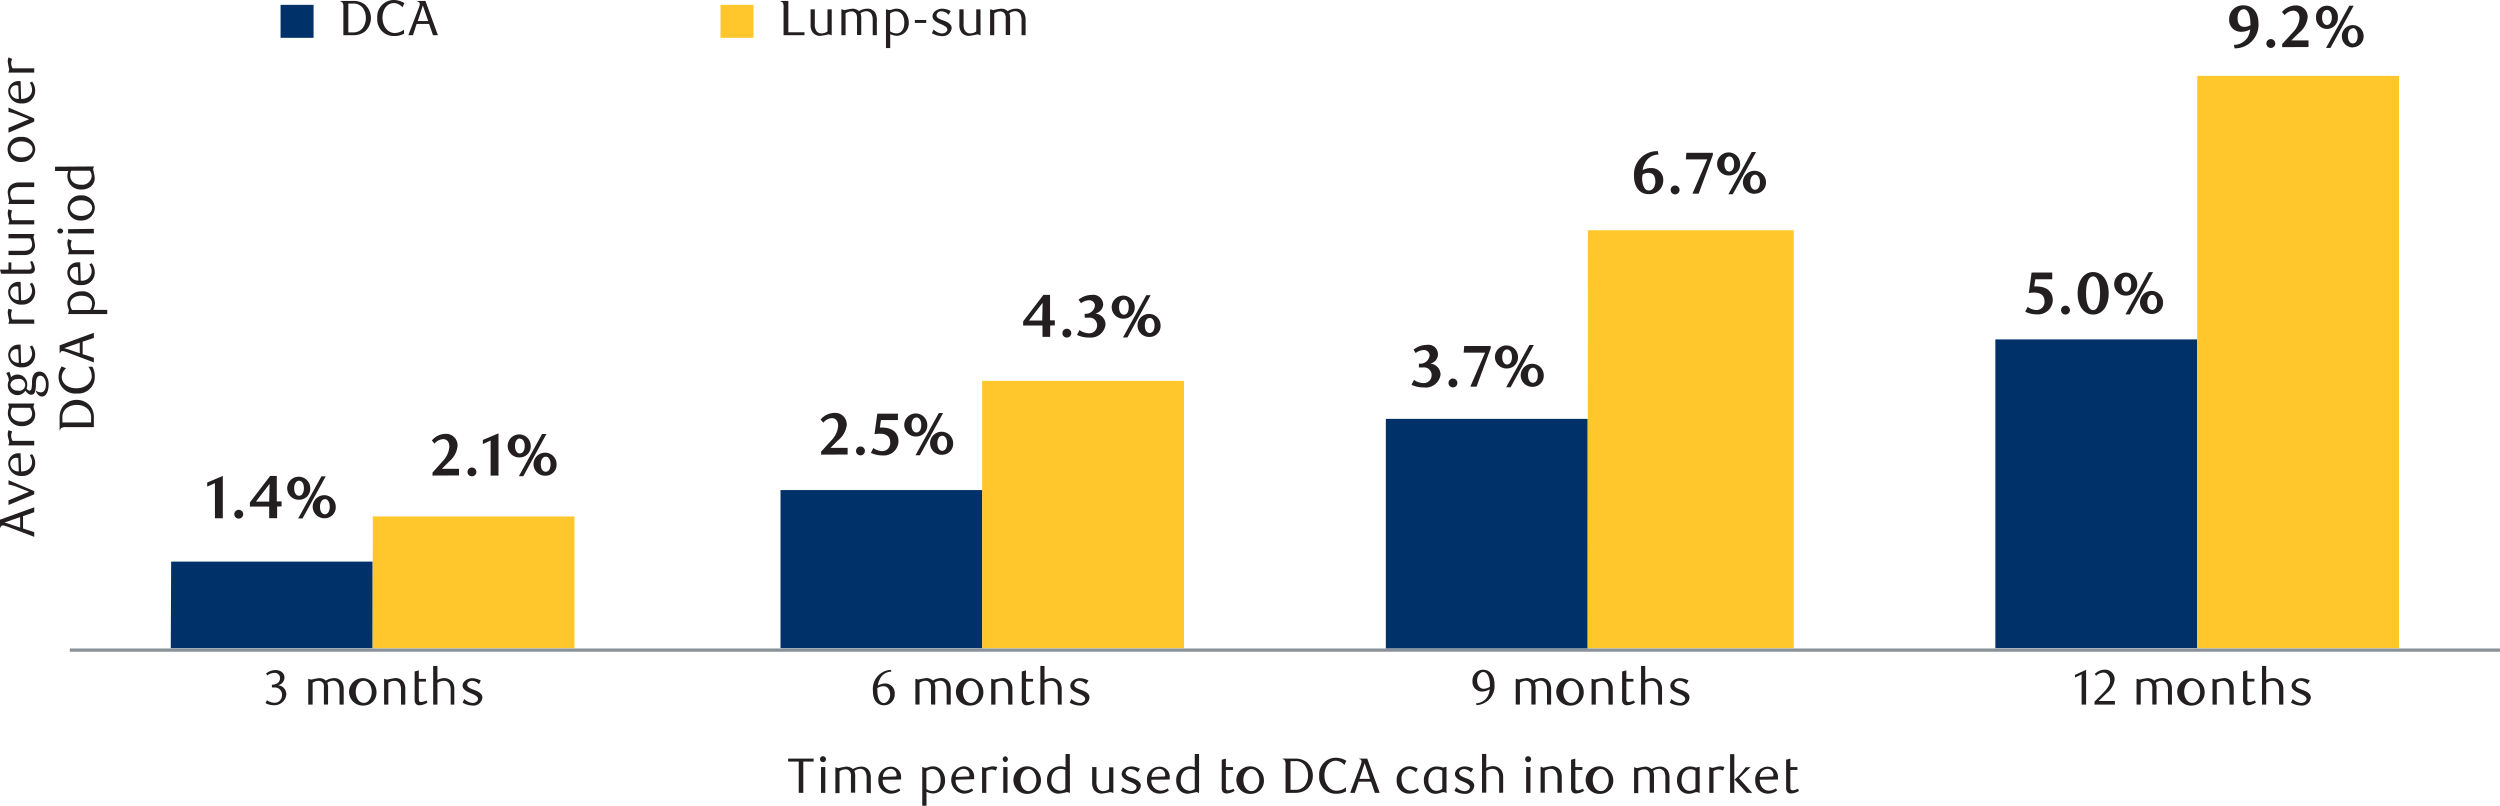 <svg id="Layer_1" data-name="Layer 1" xmlns="http://www.w3.org/2000/svg" viewBox="0 0 377.44 121.7"><path d="M33.61,83l0-5.3-1.17.53v-.62l2.36-1,0,6.4Z" transform="translate(-1.16 -4.76)" style="fill:#231f20"/><path d="M37.2,83.06a.65.65,0,0,1-.66-.66.66.66,0,0,1,.66-.67.68.68,0,0,1,.68.67A.67.67,0,0,1,37.2,83.06Z" transform="translate(-1.16 -4.76)" style="fill:#231f20"/><path d="M43,81.24V83H41.8V81.24H38.89v-.63l3.06-4h1l0,3.85h.72v.75Zm-1.14-3.43-2.06,2.68h2Z" transform="translate(-1.16 -4.76)" style="fill:#231f20"/><path d="M46.31,80.21A1.74,1.74,0,1,1,48,78.47,1.66,1.66,0,0,1,46.31,80.21Zm0-2.87c-.42,0-.74.44-.74,1.13s.31,1.14.74,1.14.73-.44.73-1.14S46.73,77.34,46.31,77.34Zm.52,5.7h-.66l3.52-6.37h.65ZM50.21,83a1.74,1.74,0,1,1,1.64-1.73A1.65,1.65,0,0,1,50.21,83Zm0-2.87c-.42,0-.74.44-.74,1.14s.31,1.13.74,1.13.73-.44.73-1.13S50.63,80.1,50.21,80.1Z" transform="translate(-1.16 -4.76)" style="fill:#231f20"/><path d="M66.46,76.56V76.1L68,74.38a3.49,3.49,0,0,0,1-2.16c0-.79-.4-1.16-.93-1.16a1.82,1.82,0,0,0-1.31.68l-.4-.48a2.75,2.75,0,0,1,2.06-1,1.74,1.74,0,0,1,1.82,1.83A3.47,3.47,0,0,1,69,74.41l-1.13,1.13h2.59v1Z" transform="translate(-1.16 -4.76)" style="fill:#231f20"/><path d="M72.4,76.67a.66.66,0,0,1-.66-.66.67.67,0,0,1,.66-.67.68.68,0,0,1,.68.67A.67.67,0,0,1,72.4,76.67Z" transform="translate(-1.16 -4.76)" style="fill:#231f20"/><path d="M75.23,76.56l0-5.29-1.17.53v-.62l2.36-1,0,6.39Z" transform="translate(-1.16 -4.76)" style="fill:#231f20"/><path d="M79.65,73.82a1.74,1.74,0,1,1,1.64-1.74A1.66,1.66,0,0,1,79.65,73.82Zm0-2.87c-.42,0-.74.44-.74,1.13s.31,1.14.74,1.14.73-.45.73-1.14S80.07,71,79.65,71Zm.52,5.7H79.5L83,70.28h.66Zm3.38-.07a1.74,1.74,0,1,1,1.64-1.73A1.65,1.65,0,0,1,83.55,76.58Zm0-2.87c-.43,0-.74.44-.74,1.14s.3,1.13.74,1.13.73-.44.73-1.13S84,73.71,83.55,73.71Z" transform="translate(-1.16 -4.76)" style="fill:#231f20"/><path d="M125.13,73.4v-.46l1.57-1.72a3.51,3.51,0,0,0,1-2.16c0-.79-.41-1.17-.94-1.17a1.82,1.82,0,0,0-1.3.69l-.41-.48a2.78,2.78,0,0,1,2.06-1A1.74,1.74,0,0,1,129,68.92a3.47,3.47,0,0,1-1.33,2.33l-1.13,1.13h2.59v1Z" transform="translate(-1.16 -4.76)" style="fill:#231f20"/><path d="M131.07,73.51a.67.67,0,1,1,.67-.66A.67.67,0,0,1,131.07,73.51Z" transform="translate(-1.16 -4.76)" style="fill:#231f20"/><path d="M136.72,68.18h-2.56L134,69.31h.27c1.81,0,2.54.93,2.54,2.1a2.2,2.2,0,0,1-2.38,2.11,4,4,0,0,1-1.79-.39l.37-.73a2.53,2.53,0,0,0,1.35.47,1.21,1.21,0,0,0,1.2-1.32c0-.93-.64-1.31-1.57-1.31a3.74,3.74,0,0,0-.8.08l.42-3.11h3.12Z" transform="translate(-1.16 -4.76)" style="fill:#231f20"/><path d="M139.52,70.66a1.74,1.74,0,1,1,1.64-1.74A1.66,1.66,0,0,1,139.52,70.66Zm0-2.87c-.42,0-.74.44-.74,1.13s.31,1.13.74,1.13.73-.44.73-1.13S139.94,67.79,139.52,67.79Zm.52,5.7h-.66l3.52-6.37h.65Zm3.38-.07a1.74,1.74,0,1,1,1.64-1.74A1.66,1.66,0,0,1,143.42,73.42Zm0-2.87c-.42,0-.74.44-.74,1.13s.31,1.14.74,1.14.73-.44.73-1.14S143.84,70.55,143.42,70.55Z" transform="translate(-1.16 -4.76)" style="fill:#231f20"/><path d="M159.71,53.91v1.71h-1.16V53.91h-2.92v-.63l3.06-4h1l0,3.84h.72v.76Zm-1.14-3.43-2.06,2.67h2Z" transform="translate(-1.16 -4.76)" style="fill:#231f20"/><path d="M162.22,55.72a.65.65,0,0,1-.66-.66.66.66,0,0,1,.66-.67.68.68,0,0,1,.68.67A.67.67,0,0,1,162.22,55.72Z" transform="translate(-1.16 -4.76)" style="fill:#231f20"/><path d="M165.62,55.72a4.1,4.1,0,0,1-1.86-.39l.38-.73a2.64,2.64,0,0,0,1.44.48,1.19,1.19,0,0,0,1.22-1.18,1.14,1.14,0,0,0-1.26-1.18h-.62v-.59a1.4,1.4,0,0,0,1.55-1.27.84.84,0,0,0-.87-.77,2.18,2.18,0,0,0-1.24.45L164,50a3.24,3.24,0,0,1,2-.72,1.51,1.51,0,0,1,1.72,1.44,1.52,1.52,0,0,1-1.21,1.38,1.68,1.68,0,0,1,1.56,1.64A2.23,2.23,0,0,1,165.62,55.72Z" transform="translate(-1.16 -4.76)" style="fill:#231f20"/><path d="M170.85,52.87a1.74,1.74,0,1,1,1.63-1.74A1.66,1.66,0,0,1,170.85,52.87Zm0-2.87c-.43,0-.74.44-.74,1.13s.3,1.14.74,1.14.72-.44.72-1.14S171.27,50,170.85,50Zm.52,5.71h-.67l3.52-6.38h.66Zm3.37-.08a1.74,1.74,0,1,1,1.64-1.73A1.65,1.65,0,0,1,174.74,55.63Zm0-2.87c-.42,0-.74.44-.74,1.14s.31,1.13.74,1.13.73-.44.73-1.13S175.17,52.76,174.74,52.76Z" transform="translate(-1.16 -4.76)" style="fill:#231f20"/><path d="M216.12,63.25a4.08,4.08,0,0,1-1.86-.4l.38-.73a2.64,2.64,0,0,0,1.44.48,1.19,1.19,0,0,0,1.22-1.18A1.14,1.14,0,0,0,216,60.24h-.62v-.59A1.4,1.4,0,0,0,217,58.38a.85.85,0,0,0-.87-.77,2.18,2.18,0,0,0-1.24.45l-.32-.5a3.18,3.18,0,0,1,2-.73,1.43,1.43,0,1,1,.51,2.82,1.69,1.69,0,0,1,1.57,1.64A2.25,2.25,0,0,1,216.12,63.25Z" transform="translate(-1.16 -4.76)" style="fill:#231f20"/><path d="M220.52,63.25a.67.67,0,1,1,.67-.67A.67.67,0,0,1,220.52,63.25Z" transform="translate(-1.16 -4.76)" style="fill:#231f20"/><path d="M224.08,63.14h-.94L225.37,58h-3.23l.08-1h4v.34Z" transform="translate(-1.16 -4.76)" style="fill:#231f20"/><path d="M228.7,60.39a1.74,1.74,0,1,1,1.64-1.74A1.66,1.66,0,0,1,228.7,60.39Zm0-2.87c-.43,0-.74.44-.74,1.13s.31,1.14.74,1.14.73-.44.73-1.14S229.12,57.52,228.7,57.52Zm.52,5.71h-.67l3.52-6.38h.66Zm3.38-.07a1.74,1.74,0,1,1,1.63-1.74A1.66,1.66,0,0,1,232.6,63.16Zm0-2.88c-.43,0-.74.44-.74,1.14s.3,1.13.74,1.13.73-.44.73-1.13S233,60.28,232.6,60.28Z" transform="translate(-1.16 -4.76)" style="fill:#231f20"/><path d="M249.55,29.29a3.41,3.41,0,0,0-.39,1.15,2.74,2.74,0,0,1,1.28-.31A1.77,1.77,0,0,1,252.27,32a2.06,2.06,0,0,1-2.2,2.07c-1.3,0-2.21-1-2.21-2.71a3.5,3.5,0,0,1,3.59-3.78l.11.52A2.26,2.26,0,0,0,249.55,29.29Zm-.47,2.33c0,1,.33,1.9,1,1.9s1-.67,1-1.34c0-.95-.43-1.32-1.05-1.32a1.73,1.73,0,0,0-.86.24A4.53,4.53,0,0,0,249.08,31.62Z" transform="translate(-1.16 -4.76)" style="fill:#231f20"/><path d="M254.06,34.11a.67.67,0,0,1,0-1.34.67.67,0,1,1,0,1.34Z" transform="translate(-1.16 -4.76)" style="fill:#231f20"/><path d="M257.62,34h-.94l2.23-5.17h-3.23l.08-1h4v.33Z" transform="translate(-1.16 -4.76)" style="fill:#231f20"/><path d="M262.24,31.25a1.74,1.74,0,1,1,1.64-1.73A1.65,1.65,0,0,1,262.24,31.25Zm0-2.87c-.42,0-.74.44-.74,1.14s.31,1.13.74,1.13.73-.44.73-1.13S262.67,28.38,262.24,28.38Zm.52,5.71h-.66l3.52-6.38h.66Zm3.38-.07a1.74,1.74,0,1,1,1.64-1.74A1.66,1.66,0,0,1,266.14,34Zm0-2.88c-.42,0-.74.45-.74,1.14s.31,1.13.74,1.13.73-.44.73-1.13S266.56,31.14,266.14,31.14Z" transform="translate(-1.16 -4.76)" style="fill:#231f20"/><path d="M311,46.92h-2.56L308.28,48h.26c1.82,0,2.54.94,2.54,2.1a2.21,2.21,0,0,1-2.38,2.12,3.9,3.9,0,0,1-1.78-.4l.37-.73a2.41,2.41,0,0,0,1.34.48,1.22,1.22,0,0,0,1.2-1.33c0-.92-.64-1.31-1.57-1.31a4.61,4.61,0,0,0-.8.08l.42-3.1H311Z" transform="translate(-1.16 -4.76)" style="fill:#231f20"/><path d="M313,52.25a.67.67,0,0,1,0-1.34.67.67,0,1,1,0,1.34Z" transform="translate(-1.16 -4.76)" style="fill:#231f20"/><path d="M317.17,52.25c-1.33,0-2.34-1.22-2.34-3.19s1-3.23,2.34-3.23,2.35,1.22,2.35,3.22S318.51,52.25,317.17,52.25Zm0-5.76c-.71,0-1.07,1-1.07,2.55s.4,2.54,1.07,2.54,1.05-1,1.05-2.52S317.87,46.49,317.18,46.49Z" transform="translate(-1.16 -4.76)" style="fill:#231f20"/><path d="M322.19,49.39a1.74,1.74,0,1,1,1.64-1.74A1.66,1.66,0,0,1,322.19,49.39Zm0-2.87c-.42,0-.74.44-.74,1.13s.31,1.14.74,1.14.73-.44.73-1.14S322.61,46.52,322.19,46.52Zm.52,5.71h-.66l3.52-6.38h.65Zm3.38-.07a1.74,1.74,0,1,1,1.64-1.74A1.66,1.66,0,0,1,326.09,52.16Zm0-2.88c-.42,0-.74.45-.74,1.14s.31,1.13.74,1.13.73-.44.73-1.13S326.51,49.28,326.09,49.28Z" transform="translate(-1.16 -4.76)" style="fill:#231f20"/><path d="M338.53,12.06l-.1-.52a2.5,2.5,0,0,0,2.09-1.17,3.19,3.19,0,0,0,.36-1.17,2.67,2.67,0,0,1-1.31.36,1.77,1.77,0,0,1-1.86-1.91,2.06,2.06,0,0,1,2.19-2.08c1.3,0,2.23,1,2.23,2.64A3.55,3.55,0,0,1,338.53,12.06Zm2.38-3.85c0-1.17-.37-2.05-1-2.05s-.93.66-.93,1.33c0,1,.48,1.33,1.05,1.33a1.93,1.93,0,0,0,.91-.27Z" transform="translate(-1.16 -4.76)" style="fill:#231f20"/><path d="M344,12a.67.67,0,1,1,.67-.67A.67.67,0,0,1,344,12Z" transform="translate(-1.16 -4.76)" style="fill:#231f20"/><path d="M345.71,11.88v-.47l1.57-1.72a3.46,3.46,0,0,0,1.05-2.16c0-.78-.41-1.16-.94-1.16a1.8,1.8,0,0,0-1.3.68l-.41-.47a2.78,2.78,0,0,1,2.06-1,1.73,1.73,0,0,1,1.82,1.83,3.49,3.49,0,0,1-1.33,2.33l-1.13,1.12h2.59v1Z" transform="translate(-1.16 -4.76)" style="fill:#231f20"/><path d="M352.48,9.13a1.65,1.65,0,0,1-1.65-1.73,1.65,1.65,0,1,1,3.29,0A1.65,1.65,0,0,1,352.48,9.13Zm0-2.87c-.43,0-.74.44-.74,1.14s.31,1.13.74,1.13.73-.44.73-1.13S352.9,6.26,352.48,6.26ZM353,12h-.67l3.52-6.37h.66Zm3.38-.07a1.66,1.66,0,0,1-1.65-1.74,1.64,1.64,0,1,1,3.28,0A1.65,1.65,0,0,1,356.38,11.9Zm0-2.88c-.43,0-.74.45-.74,1.14s.3,1.13.74,1.13.73-.44.73-1.13S356.8,9,356.38,9Z" transform="translate(-1.16 -4.76)" style="fill:#231f20"/><path d="M6.33,82.09l-1.69.59v1.87l1.69.56v.7l-4.1-1.56c-.59-.23-.92-.25-1,.17H1.16v-1.2l5.17-1.87ZM1.85,83.64l2.35.77V82.83Z" transform="translate(-1.16 -4.76)" style="fill:#231f20"/><path d="M3.85,78.33a6,6,0,0,0-1.41-.42v-.65l3.89,1.65v.48L2.44,81V80.3L5.55,79Z" transform="translate(-1.16 -4.76)" style="fill:#231f20"/><path d="M4.35,75.94c1,0,1.65-.59,1.65-1.39a1.91,1.91,0,0,0-.35-1.06L6,73.32a2.22,2.22,0,0,1,.47,1.44,1.9,1.9,0,0,1-2,1.86,1.93,1.93,0,0,1-2.07-1.85A1.54,1.54,0,0,1,4,73.19h.27Zm-.64-2.06a.89.89,0,0,0-1,.87A1.2,1.2,0,0,0,4,75.93l-.08-2Z" transform="translate(-1.16 -4.76)" style="fill:#231f20"/><path d="M3,69.89a1.63,1.63,0,0,0-.16.67,1.45,1.45,0,0,0,.23.76H6.33V72H2.44v-.1a.8.8,0,0,0,.11-.39c0-.31-.22-.66-.22-1.17a1.94,1.94,0,0,1,.11-.63Z" transform="translate(-1.16 -4.76)" style="fill:#231f20"/><path d="M6.33,65.68v.11a.72.72,0,0,0-.11.36c0,.31.25.6.25,1.15a1.69,1.69,0,0,1-.62,1.37,2.29,2.29,0,0,1-1.41.43,2.06,2.06,0,0,1-1.72-.81,1.87,1.87,0,0,1-.37-1.13,2.69,2.69,0,0,1,.17-.92l-.13-.56ZM2.77,67.09c0,.69.52,1.32,1.62,1.32a1.68,1.68,0,0,0,1.4-.54A1.06,1.06,0,0,0,6,67.19a1.47,1.47,0,0,0-.32-.86H3A1.42,1.42,0,0,0,2.77,67.09Z" transform="translate(-1.16 -4.76)" style="fill:#231f20"/><path d="M2.81,61.71a1.41,1.41,0,0,1,1-.4,1.47,1.47,0,0,1,1.46,1.55,1.74,1.74,0,0,1-.1.56c.16.22.31.31.45.31s.23-.08.28-.24a5.14,5.14,0,0,0,.09-1c0-.78.22-1.63,1.14-1.63a1.17,1.17,0,0,1,.85.4,2.28,2.28,0,0,1,.52,1.52c0,1.19-.44,1.85-1,1.85-.35,0-.7-.29-.93-.8v-.1a1.38,1.38,0,0,0,.74.27c.46,0,.78-.41.78-1.22,0-.6-.29-1.29-.84-1.29s-.64.56-.67,1.2A3.72,3.72,0,0,1,6.41,64a.55.55,0,0,1-.51.36c-.31,0-.58-.18-.9-.62a1.46,1.46,0,0,1-1.2.68,1.47,1.47,0,0,1-1.46-1.54,1.52,1.52,0,0,1,.16-.69,2.06,2.06,0,0,0-.42-1.1l.48-.2A2.06,2.06,0,0,1,2.81,61.71Zm-.09,1.13a1,1,0,0,0,1.08.88A.9.9,0,1,0,3.8,62,1,1,0,0,0,2.72,62.84Z" transform="translate(-1.16 -4.76)" style="fill:#231f20"/><path d="M4.35,59.55A1.45,1.45,0,0,0,6,58.15a2,2,0,0,0-.35-1.06L6,56.92a2.23,2.23,0,0,1,.47,1.44,1.9,1.9,0,0,1-2,1.86,1.92,1.92,0,0,1-2.07-1.84A1.55,1.55,0,0,1,4,56.79l.27,0Zm-.64-2.07a.9.9,0,0,0-1,.88A1.19,1.19,0,0,0,4,59.53l-.08-2Z" transform="translate(-1.16 -4.76)" style="fill:#231f20"/><path d="M3,51.54a1.63,1.63,0,0,0-.16.67A1.47,1.47,0,0,0,3,53H6.33v.64H2.44v-.1a.84.84,0,0,0,.11-.4A11.68,11.68,0,0,1,2.33,52a1.94,1.94,0,0,1,.11-.63Z" transform="translate(-1.16 -4.76)" style="fill:#231f20"/><path d="M4.35,50.08A1.46,1.46,0,0,0,6,48.68a1.94,1.94,0,0,0-.35-1.06L6,47.45a2.23,2.23,0,0,1,.47,1.44,1.9,1.9,0,0,1-2,1.86,1.93,1.93,0,0,1-2.07-1.84A1.54,1.54,0,0,1,4,47.32l.27,0ZM3.71,48a.89.89,0,0,0-1,.87A1.2,1.2,0,0,0,4,50.06l-.08-2Z" transform="translate(-1.16 -4.76)" style="fill:#231f20"/><path d="M6.43,45.35a.75.75,0,0,1-.22.56,1,1,0,0,1-.66.18H1.33l-.17-.63H2.44V44.38h.43v1.08H5.55c.29,0,.39-.15.39-.38a2.3,2.3,0,0,0-.24-.78L6,44.15A2.56,2.56,0,0,1,6.43,45.35Z" transform="translate(-1.16 -4.76)" style="fill:#231f20"/><path d="M6.33,40.09v.1a.93.93,0,0,0-.11.4,10.85,10.85,0,0,1,.22,1.15A1.44,1.44,0,0,1,5.86,43a1.92,1.92,0,0,1-1.13.27H2.44v-.65H4.61a2,2,0,0,0,1-.18A.92.92,0,0,0,6,41.65a1.57,1.57,0,0,0-.3-.91H2.44v-.65Z" transform="translate(-1.16 -4.76)" style="fill:#231f20"/><path d="M3,36.56a1.67,1.67,0,0,0-.16.67A1.45,1.45,0,0,0,3,38H6.33v.64H2.44v-.09a.86.86,0,0,0,.11-.4c0-.31-.22-.66-.22-1.17a2,2,0,0,1,.11-.63Z" transform="translate(-1.16 -4.76)" style="fill:#231f20"/><path d="M6.33,33H4.16a1.87,1.87,0,0,0-1,.19.89.89,0,0,0-.45.8,1.66,1.66,0,0,0,.29.93H6.33v.64H2.44v-.1a.93.93,0,0,0,.11-.4,10.63,10.63,0,0,1-.22-1.16,1.41,1.41,0,0,1,.58-1.27A1.94,1.94,0,0,1,4,32.31H6.33Z" transform="translate(-1.16 -4.76)" style="fill:#231f20"/><path d="M6.48,27.31a2,2,0,0,1-2.08,1.9,1.9,1.9,0,1,1,0-3.78A1.94,1.94,0,0,1,6.48,27.31Zm-3.73,0c0,.69.72,1.21,1.65,1.21s1.67-.5,1.67-1.21-.74-1.2-1.67-1.2S2.75,26.63,2.75,27.31Z" transform="translate(-1.16 -4.76)" style="fill:#231f20"/><path d="M3.85,22.09a6,6,0,0,0-1.41-.42V21l3.89,1.65v.47L2.44,24.79v-.73l3.11-1.3Z" transform="translate(-1.16 -4.76)" style="fill:#231f20"/><path d="M4.35,19.7c1,0,1.65-.59,1.65-1.39a1.91,1.91,0,0,0-.35-1.06L6,17.08a2.22,2.22,0,0,1,.47,1.44,1.9,1.9,0,0,1-2,1.86,1.93,1.93,0,0,1-2.07-1.85A1.54,1.54,0,0,1,4,17h.27Zm-.64-2.06a.89.89,0,0,0-1,.87A1.2,1.2,0,0,0,4,19.69l-.08-2Z" transform="translate(-1.16 -4.76)" style="fill:#231f20"/><path d="M3,13.65a1.63,1.63,0,0,0-.16.67,1.47,1.47,0,0,0,.23.76H6.33v.64H2.44v-.1a.84.84,0,0,0,.11-.4,11.68,11.68,0,0,1-.22-1.16,1.94,1.94,0,0,1,.11-.63Z" transform="translate(-1.16 -4.76)" style="fill:#231f20"/><path d="M10.16,67.77a2.71,2.71,0,0,1,.54-1.71,2.71,2.71,0,0,1,4.09,0,2.71,2.71,0,0,1,.54,1.71v1.48H11.2a1.34,1.34,0,0,0-.78.13.49.49,0,0,0-.19.34h-.07Zm4.75.77v-.73a1.73,1.73,0,0,0-.62-1.42,2.41,2.41,0,0,0-1.54-.49,2.44,2.44,0,0,0-1.55.49,1.73,1.73,0,0,0-.62,1.42v.73Z" transform="translate(-1.16 -4.76)" style="fill:#231f20"/><path d="M11.14,60.36a1.83,1.83,0,0,0-.66,1.27c0,1,.88,1.75,2.23,1.75s2.3-.85,2.3-1.82a2.25,2.25,0,0,0-.52-1.43h.62a2.93,2.93,0,0,1,.36,1.51,2.49,2.49,0,0,1-2.7,2.53A2.52,2.52,0,0,1,10,61.63a3.06,3.06,0,0,1,.46-1.55Z" transform="translate(-1.16 -4.76)" style="fill:#231f20"/><path d="M15.33,55.77l-1.69.58v1.88l1.69.55v.7l-4.1-1.56c-.59-.22-.92-.25-1,.17h-.07V56.9L15.33,55Zm-4.48,1.54,2.35.78V56.5Z" transform="translate(-1.16 -4.76)" style="fill:#231f20"/><path d="M11.44,52.1a1.08,1.08,0,0,0,.11-.44c0-.33-.22-.56-.22-1.11A1.65,1.65,0,0,1,12,49.23a2.33,2.33,0,0,1,1.45-.49,1.87,1.87,0,0,1,2.05,1.8,2.39,2.39,0,0,1-.27,1h2.12v.64H11.44Zm3.32-.54a1.69,1.69,0,0,0,.3-.94c0-.76-.59-1.21-1.68-1.21-.88,0-1.63.44-1.63,1.27a1.55,1.55,0,0,0,.31.88Z" transform="translate(-1.16 -4.76)" style="fill:#231f20"/><path d="M13.35,47.13A1.45,1.45,0,0,0,15,45.73a2,2,0,0,0-.35-1.06L15,44.5a2.25,2.25,0,0,1,.47,1.44,1.9,1.9,0,0,1-2,1.86A1.92,1.92,0,0,1,11.33,46,1.55,1.55,0,0,1,13,44.37l.27,0Zm-.64-2.07a.9.9,0,0,0-1,.88A1.19,1.19,0,0,0,13,47.11l-.08-2Z" transform="translate(-1.16 -4.76)" style="fill:#231f20"/><path d="M12,41.08a1.59,1.59,0,0,0-.16.66,1.48,1.48,0,0,0,.23.77h3.29v.64H11.44v-.1a.84.84,0,0,0,.11-.4c0-.31-.22-.65-.22-1.16a1.94,1.94,0,0,1,.11-.63Z" transform="translate(-1.16 -4.76)" style="fill:#231f20"/><path d="M10.7,39.64a.45.45,0,0,1-.89,0,.45.45,0,0,1,.89,0Zm4.63-.33V40H11.44v-.64Z" transform="translate(-1.16 -4.76)" style="fill:#231f20"/><path d="M15.48,36.15a2,2,0,0,1-2.08,1.9,1.9,1.9,0,1,1,0-3.79A1.94,1.94,0,0,1,15.48,36.15Zm-3.73,0c0,.69.72,1.21,1.65,1.21s1.67-.51,1.67-1.21S14.33,35,13.4,35,11.75,35.46,11.75,36.15Z" transform="translate(-1.16 -4.76)" style="fill:#231f20"/><path d="M15.33,29.89V30a.62.62,0,0,0-.11.35,9.56,9.56,0,0,1,.24,1.2A1.67,1.67,0,0,1,14.77,33a2.24,2.24,0,0,1-1.33.37,2,2,0,0,1-2.11-2,2.19,2.19,0,0,1,.14-.79h-2v-.65Zm-3.44.65a1.9,1.9,0,0,0-.14.7c0,.75.53,1.41,1.68,1.41A1.42,1.42,0,0,0,15,31.33a1.27,1.27,0,0,0-.28-.79Z" transform="translate(-1.16 -4.76)" style="fill:#231f20"/><path d="M122.44,119.74v4.72h-.69v-4.72h-1.6v-.45H124v.45Z" transform="translate(-1.16 -4.76)" style="fill:#231f20"/><path d="M125.43,119.83a.45.45,0,1,1,.43-.44A.43.43,0,0,1,125.43,119.83Zm.33,4.63h-.65v-3.89h.65Z" transform="translate(-1.16 -4.76)" style="fill:#231f20"/><path d="M132,124.46V122.3a2,2,0,0,0-.17-1,.9.9,0,0,0-.78-.47,1.54,1.54,0,0,0-.89.32,2.6,2.6,0,0,1,.11,1v2.28h-.64V122a1.34,1.34,0,0,0-.09-.64.78.78,0,0,0-.72-.45,1.67,1.67,0,0,0-.91.3v3.29h-.63v-3.89h.09a1,1,0,0,0,.41.11,10.36,10.36,0,0,1,1.15-.22,1.45,1.45,0,0,1,1,.38,2.48,2.48,0,0,1,1.24-.38,1.36,1.36,0,0,1,1.23.65,2.08,2.08,0,0,1,.23,1.08v2.27Z" transform="translate(-1.16 -4.76)" style="fill:#231f20"/><path d="M134.44,122.48a1.46,1.46,0,0,0,1.4,1.65,2.05,2.05,0,0,0,1.06-.35l.17.33a2.23,2.23,0,0,1-1.44.47,1.9,1.9,0,0,1-1.86-2,1.92,1.92,0,0,1,1.84-2.07,1.54,1.54,0,0,1,1.59,1.67,2.65,2.65,0,0,1,0,.27Zm2.07-.64a.89.89,0,0,0-.87-1,1.2,1.2,0,0,0-1.18,1.22l2-.08A.92.92,0,0,0,136.51,121.84Z" transform="translate(-1.16 -4.76)" style="fill:#231f20"/><path d="M140.48,120.57a1.08,1.08,0,0,0,.44.11c.33,0,.56-.22,1.11-.22a1.65,1.65,0,0,1,1.32.65,2.31,2.31,0,0,1,.49,1.45,1.87,1.87,0,0,1-1.8,2,2.43,2.43,0,0,1-1-.27v2.12h-.64v-5.89Zm.54,3.31a1.68,1.68,0,0,0,.95.31c.75,0,1.2-.59,1.2-1.68,0-.89-.44-1.64-1.26-1.64a1.58,1.58,0,0,0-.89.32Z" transform="translate(-1.16 -4.76)" style="fill:#231f20"/><path d="M145.45,122.48a1.46,1.46,0,0,0,1.4,1.65,2.05,2.05,0,0,0,1.06-.35l.17.33a2.23,2.23,0,0,1-1.44.47,2.07,2.07,0,0,1,0-4.12,1.54,1.54,0,0,1,1.59,1.67,2.65,2.65,0,0,1,0,.27Zm2.07-.64a.89.89,0,0,0-.87-1,1.2,1.2,0,0,0-1.18,1.22l2-.08A.92.92,0,0,0,147.52,121.84Z" transform="translate(-1.16 -4.76)" style="fill:#231f20"/><path d="M151.51,121.1a1.7,1.7,0,0,0-.67-.17,1.5,1.5,0,0,0-.77.24v3.29h-.64v-3.89h.1a.84.84,0,0,0,.4.11c.31,0,.65-.22,1.16-.22a1.94,1.94,0,0,1,.63.11Z" transform="translate(-1.16 -4.76)" style="fill:#231f20"/><path d="M152.94,119.83a.45.45,0,0,1,0-.89.45.45,0,0,1,0,.89Zm.33,4.63h-.64v-3.89h.64Z" transform="translate(-1.16 -4.76)" style="fill:#231f20"/><path d="M156.43,124.61a2.08,2.08,0,1,1,1.89-2.08A2,2,0,0,1,156.43,124.61Zm0-3.74c-.69,0-1.2.73-1.2,1.66s.5,1.67,1.2,1.67,1.2-.74,1.2-1.67S157.12,120.87,156.43,120.87Z" transform="translate(-1.16 -4.76)" style="fill:#231f20"/><path d="M162.69,124.46h-.11a.62.62,0,0,0-.35-.11,9.56,9.56,0,0,1-1.2.24,1.68,1.68,0,0,1-1.42-.69,2.24,2.24,0,0,1-.37-1.33,2,2,0,0,1,2-2.11,2.19,2.19,0,0,1,.79.14v-2h.65ZM162,121a1.91,1.91,0,0,0-.69-.15c-.76,0-1.42.54-1.42,1.69a1.42,1.42,0,0,0,1.33,1.59,1.27,1.27,0,0,0,.78-.28Z" transform="translate(-1.16 -4.76)" style="fill:#231f20"/><path d="M169.25,124.46h-.09a.93.93,0,0,0-.4-.11,10.63,10.63,0,0,1-1.16.22,1.44,1.44,0,0,1-1.28-.58,1.94,1.94,0,0,1-.27-1.13v-2.29h.65v2.17a1.77,1.77,0,0,0,.19,1,.9.9,0,0,0,.8.46,1.6,1.6,0,0,0,.92-.3v-3.29h.64Z" transform="translate(-1.16 -4.76)" style="fill:#231f20"/><path d="M172.93,121.39a1.43,1.43,0,0,0-1.05-.52.69.69,0,0,0-.77.6c0,.4.47.58,1,.76s1.29.49,1.29,1.17a1.35,1.35,0,0,1-1.49,1.21,3,3,0,0,1-1.5-.45l.27-.55a2,2,0,0,0,1.23.6c.48,0,.84-.28.84-.62s-.5-.6-1-.81-1.24-.53-1.24-1.17.72-1.14,1.48-1.14a2.7,2.7,0,0,1,1.26.36Z" transform="translate(-1.16 -4.76)" style="fill:#231f20"/><path d="M175,122.48a1.46,1.46,0,0,0,1.4,1.65,2,2,0,0,0,1.06-.35l.17.33a2.23,2.23,0,0,1-1.44.47,1.9,1.9,0,0,1-1.86-2,1.92,1.92,0,0,1,1.85-2.07,1.54,1.54,0,0,1,1.58,1.67c0,.07,0,.19,0,.27Zm2.07-.64a.88.88,0,0,0-.87-1,1.2,1.2,0,0,0-1.18,1.22l2-.08A.92.92,0,0,0,177.09,121.84Z" transform="translate(-1.16 -4.76)" style="fill:#231f20"/><path d="M182.19,124.46h-.11a.62.62,0,0,0-.35-.11,9.56,9.56,0,0,1-1.2.24,1.67,1.67,0,0,1-1.42-.69,2.24,2.24,0,0,1-.37-1.33,2.07,2.07,0,0,1,.81-1.72,2.09,2.09,0,0,1,1.2-.39,2.19,2.19,0,0,1,.79.14v-2h.65Zm-.65-3.44a1.91,1.91,0,0,0-.69-.15c-.76,0-1.42.54-1.42,1.69a1.42,1.42,0,0,0,1.33,1.59,1.27,1.27,0,0,0,.78-.28Z" transform="translate(-1.16 -4.76)" style="fill:#231f20"/><path d="M186.35,124.56a.75.75,0,0,1-.56-.22,1,1,0,0,1-.18-.66v-4.22l.63-.17v1.28h1.08V121h-1.08v2.69a.34.34,0,0,0,.38.39,2.23,2.23,0,0,0,.78-.24l.15.33A2.52,2.52,0,0,1,186.35,124.56Z" transform="translate(-1.16 -4.76)" style="fill:#231f20"/><path d="M190.09,124.61a2.08,2.08,0,1,1,1.89-2.08A1.95,1.95,0,0,1,190.09,124.61Zm0-3.74c-.69,0-1.21.73-1.21,1.66s.51,1.67,1.21,1.67,1.2-.74,1.2-1.67S190.78,120.87,190.09,120.87Z" transform="translate(-1.16 -4.76)" style="fill:#231f20"/><path d="M196.73,119.29a2.71,2.71,0,0,1,1.71.54,2.71,2.71,0,0,1,0,4.09,2.71,2.71,0,0,1-1.71.54h-1.48v-4.13a1.34,1.34,0,0,0-.13-.78.49.49,0,0,0-.34-.19v-.07ZM196,124h.73a1.73,1.73,0,0,0,1.42-.62,2.41,2.41,0,0,0,.49-1.54,2.44,2.44,0,0,0-.49-1.55,1.73,1.73,0,0,0-1.42-.62H196Z" transform="translate(-1.16 -4.76)" style="fill:#231f20"/><path d="M204.13,120.27a1.79,1.79,0,0,0-1.26-.66c-1,0-1.75.88-1.75,2.23s.85,2.3,1.82,2.3a2.25,2.25,0,0,0,1.43-.52v.62a3,3,0,0,1-1.51.36,2.49,2.49,0,0,1-2.53-2.7,2.52,2.52,0,0,1,2.54-2.74,3.06,3.06,0,0,1,1.55.46Z" transform="translate(-1.16 -4.76)" style="fill:#231f20"/><path d="M208.73,124.46l-.58-1.69h-1.88l-.56,1.69H205l1.56-4.1c.22-.59.25-.92-.18-1v-.07h1.2l1.88,5.17ZM207.19,120l-.78,2.35H208Z" transform="translate(-1.16 -4.76)" style="fill:#231f20"/><path d="M213.92,124.58a1.86,1.86,0,0,1-1.89-2,2,2,0,0,1,1.89-2.13,2.46,2.46,0,0,1,1.28.36l-.26.57a1.46,1.46,0,0,0-1-.52,1.39,1.39,0,0,0-1.18,1.52c0,1.12.64,1.74,1.39,1.74a1.87,1.87,0,0,0,1.06-.35l.17.33A2.23,2.23,0,0,1,213.92,124.58Z" transform="translate(-1.16 -4.76)" style="fill:#231f20"/><path d="M219.55,124.46h-.1a.75.75,0,0,0-.37-.11c-.31,0-.6.25-1.15.25a1.67,1.67,0,0,1-1.36-.62,2.24,2.24,0,0,1-.44-1.41,2.06,2.06,0,0,1,.82-1.72,1.87,1.87,0,0,1,1.13-.37,2.69,2.69,0,0,1,.92.17l.55-.13Zm-1.41-3.56c-.68,0-1.32.52-1.32,1.62a1.68,1.68,0,0,0,.54,1.4,1.07,1.07,0,0,0,.69.24,1.5,1.5,0,0,0,.86-.32v-2.73A1.56,1.56,0,0,0,218.14,120.9Z" transform="translate(-1.16 -4.76)" style="fill:#231f20"/><path d="M223.23,121.39a1.46,1.46,0,0,0-1-.52c-.44,0-.78.26-.78.6s.48.58,1,.76,1.29.49,1.29,1.17a1.35,1.35,0,0,1-1.5,1.21,3,3,0,0,1-1.49-.45l.26-.55a2,2,0,0,0,1.23.6c.48,0,.84-.28.84-.62s-.5-.6-1-.81-1.25-.53-1.25-1.17.73-1.14,1.48-1.14a2.78,2.78,0,0,1,1.27.36Z" transform="translate(-1.16 -4.76)" style="fill:#231f20"/><path d="M227.5,124.46v-2.17a1.94,1.94,0,0,0-.19-1,.92.92,0,0,0-.81-.45,1.64,1.64,0,0,0-.95.32v3.27h-.64v-5.84h.64v2.1a2.48,2.48,0,0,1,1-.26,1.51,1.51,0,0,1,1.3.65,2,2,0,0,1,.25,1.09v2.26Z" transform="translate(-1.16 -4.76)" style="fill:#231f20"/><path d="M231.89,119.83a.45.45,0,1,1,.43-.44A.43.43,0,0,1,231.89,119.83Zm.33,4.63h-.65v-3.89h.65Z" transform="translate(-1.16 -4.76)" style="fill:#231f20"/><path d="M236.3,124.46v-2.17a1.83,1.83,0,0,0-.19-1,.89.89,0,0,0-.8-.45,1.6,1.6,0,0,0-.92.3v3.29h-.64v-3.89h.1a.89.89,0,0,0,.39.11,10.63,10.63,0,0,1,1.16-.22,1.44,1.44,0,0,1,1.28.58,2,2,0,0,1,.27,1.13v2.29Z" transform="translate(-1.16 -4.76)" style="fill:#231f20"/><path d="M239.1,124.56a.75.75,0,0,1-.56-.22,1,1,0,0,1-.19-.66v-4.22l.64-.17v1.28h1.08V121H239v2.69c0,.29.15.39.38.39a2.3,2.3,0,0,0,.78-.24l.15.33A2.56,2.56,0,0,1,239.1,124.56Z" transform="translate(-1.16 -4.76)" style="fill:#231f20"/><path d="M242.84,124.61a2.08,2.08,0,1,1,1.88-2.08A1.95,1.95,0,0,1,242.84,124.61Zm0-3.74c-.69,0-1.21.73-1.21,1.66s.5,1.67,1.21,1.67,1.2-.74,1.2-1.67S243.52,120.87,242.84,120.87Z" transform="translate(-1.16 -4.76)" style="fill:#231f20"/><path d="M252.59,124.46V122.3a2.05,2.05,0,0,0-.16-1,.93.93,0,0,0-.79-.47,1.54,1.54,0,0,0-.89.32,2.39,2.39,0,0,1,.12,1v2.28h-.64V122a1.47,1.47,0,0,0-.09-.64.81.81,0,0,0-.73-.45,1.69,1.69,0,0,0-.91.3v3.29h-.63v-3.89h.1a.93.93,0,0,0,.4.11,10.85,10.85,0,0,1,1.15-.22,1.46,1.46,0,0,1,1,.38,2.42,2.42,0,0,1,1.23-.38,1.38,1.38,0,0,1,1.24.65,2.19,2.19,0,0,1,.22,1.08v2.27Z" transform="translate(-1.16 -4.76)" style="fill:#231f20"/><path d="M257.77,124.46h-.1a.75.75,0,0,0-.37-.11c-.31,0-.6.25-1.15.25a1.67,1.67,0,0,1-1.36-.62,2.24,2.24,0,0,1-.44-1.41,2.06,2.06,0,0,1,.82-1.72,1.86,1.86,0,0,1,1.12-.37,2.71,2.71,0,0,1,.93.17l.55-.13Zm-1.41-3.56c-.68,0-1.32.52-1.32,1.62a1.68,1.68,0,0,0,.54,1.4,1.06,1.06,0,0,0,.68.24,1.51,1.51,0,0,0,.87-.32v-2.73A1.56,1.56,0,0,0,256.36,120.9Z" transform="translate(-1.16 -4.76)" style="fill:#231f20"/><path d="M261.3,121.1a1.7,1.7,0,0,0-.67-.17,1.5,1.5,0,0,0-.77.24v3.29h-.64v-3.89h.1a.84.84,0,0,0,.4.11c.31,0,.65-.22,1.16-.22a1.94,1.94,0,0,1,.63.11Z" transform="translate(-1.16 -4.76)" style="fill:#231f20"/><path d="M263,118.62v5.84h-.64v-5.84Zm2.46,1.95-1.75,1.69,2,2.2h-.84l-1.83-2a9.63,9.63,0,0,0,1.66-1.85Z" transform="translate(-1.16 -4.76)" style="fill:#231f20"/><path d="M266.84,122.48c0,1,.59,1.65,1.39,1.65a2,2,0,0,0,1.06-.35l.17.33a2.22,2.22,0,0,1-1.44.47,1.9,1.9,0,0,1-1.86-2,1.92,1.92,0,0,1,1.85-2.07,1.54,1.54,0,0,1,1.58,1.67c0,.07,0,.19,0,.27Zm2.06-.64a.88.88,0,0,0-.87-1,1.2,1.2,0,0,0-1.18,1.22l2-.08A.92.92,0,0,0,268.9,121.84Z" transform="translate(-1.16 -4.76)" style="fill:#231f20"/><path d="M271.56,124.56a.71.71,0,0,1-.55-.22,1,1,0,0,1-.19-.66v-4.22l.64-.17v1.28h1.07V121h-1.07v2.69c0,.29.15.39.37.39a2.23,2.23,0,0,0,.78-.24l.15.33A2.52,2.52,0,0,1,271.56,124.56Z" transform="translate(-1.16 -4.76)" style="fill:#231f20"/><path d="M44.39,109.6a1.81,1.81,0,0,1-1.9,1.63,2.55,2.55,0,0,1-1.25-.32l.23-.43a2,2,0,0,0,1.17.38,1.1,1.1,0,0,0,1.09-1.12,1.08,1.08,0,0,0-1.12-1.19h-.4v-.42c.72,0,1.23-.37,1.23-1a.79.79,0,0,0-.83-.78,1.9,1.9,0,0,0-1.1.38l-.18-.29a2.4,2.4,0,0,1,1.4-.52c.82,0,1.38.47,1.38,1.15a1.23,1.23,0,0,1-1,1.15A1.35,1.35,0,0,1,44.39,109.6Z" transform="translate(-1.16 -4.76)" style="fill:#231f20"/><path d="M52.42,111.14V109a1.92,1.92,0,0,0-.17-1,.9.9,0,0,0-.78-.47,1.54,1.54,0,0,0-.89.32,2.6,2.6,0,0,1,.11,1v2.28h-.63v-2.51A1.45,1.45,0,0,0,50,108a.81.81,0,0,0-.73-.45,1.67,1.67,0,0,0-.91.3v3.29H47.7v-3.89h.1a.93.93,0,0,0,.4.11,10.36,10.36,0,0,1,1.15-.22,1.41,1.41,0,0,1,1,.38,2.48,2.48,0,0,1,1.24-.38,1.35,1.35,0,0,1,1.23.65,2.08,2.08,0,0,1,.23,1.08v2.27Z" transform="translate(-1.16 -4.76)" style="fill:#231f20"/><path d="M56.08,111.28A2.07,2.07,0,1,1,58,109.21,1.94,1.94,0,0,1,56.08,111.28Zm0-3.73c-.69,0-1.21.73-1.21,1.66s.5,1.67,1.21,1.67,1.2-.74,1.2-1.67S56.76,107.55,56.08,107.55Z" transform="translate(-1.16 -4.76)" style="fill:#231f20"/><path d="M61.7,111.14V109a1.93,1.93,0,0,0-.18-1,.92.92,0,0,0-.81-.45,1.63,1.63,0,0,0-.92.3v3.29h-.64v-3.89h.1a.93.93,0,0,0,.4.11,10.85,10.85,0,0,1,1.15-.22,1.44,1.44,0,0,1,1.28.58,2,2,0,0,1,.27,1.13v2.29Z" transform="translate(-1.16 -4.76)" style="fill:#231f20"/><path d="M64.5,111.24a.72.72,0,0,1-.56-.23,1,1,0,0,1-.18-.65v-4.22l.63-.17v1.28h1.08v.42H64.39v2.69c0,.29.15.39.38.39a2.3,2.3,0,0,0,.78-.24l.15.32A2.46,2.46,0,0,1,64.5,111.24Z" transform="translate(-1.16 -4.76)" style="fill:#231f20"/><path d="M69.2,111.14V109a1.92,1.92,0,0,0-.19-1,.91.91,0,0,0-.81-.45,1.64,1.64,0,0,0-1,.32v3.27h-.64V105.3h.64v2.1a2.48,2.48,0,0,1,1-.26,1.51,1.51,0,0,1,1.3.65,2,2,0,0,1,.25,1.08v2.27Z" transform="translate(-1.16 -4.76)" style="fill:#231f20"/><path d="M73.47,108.07a1.46,1.46,0,0,0-1-.52c-.44,0-.77.26-.77.6s.47.57,1,.76,1.29.49,1.29,1.17a1.35,1.35,0,0,1-1.5,1.2,3.1,3.1,0,0,1-1.49-.44l.26-.55a2,2,0,0,0,1.23.6c.48,0,.84-.28.84-.62s-.5-.6-1-.81S71,108.93,71,108.29s.73-1.14,1.48-1.14a2.78,2.78,0,0,1,1.27.36Z" transform="translate(-1.16 -4.76)" style="fill:#231f20"/><path d="M54.52,4.9a2.76,2.76,0,0,1,1.72.54,2.73,2.73,0,0,1,0,4.09,2.76,2.76,0,0,1-1.72.54H53V5.93a1.34,1.34,0,0,0-.13-.78A.49.49,0,0,0,52.57,5V4.9Zm-.77,4.75h.73A1.77,1.77,0,0,0,55.91,9a2.46,2.46,0,0,0,.48-1.54,2.48,2.48,0,0,0-.48-1.54,1.77,1.77,0,0,0-1.43-.62h-.73Z" transform="translate(-1.16 -4.76)" style="fill:#231f20"/><path d="M61.93,5.87a1.8,1.8,0,0,0-1.27-.65c-1,0-1.75.88-1.75,2.23s.86,2.29,1.82,2.29a2.3,2.3,0,0,0,1.43-.51v.61a2.93,2.93,0,0,1-1.51.36,2.49,2.49,0,0,1-2.53-2.7,2.52,2.52,0,0,1,2.54-2.74,3.07,3.07,0,0,1,1.55.47Z" transform="translate(-1.16 -4.76)" style="fill:#231f20"/><path d="M66.53,10.07l-.59-1.7H64.06l-.55,1.7h-.7L64.37,6c.23-.58.25-.92-.17-1V4.9h1.19l1.88,5.17ZM65,5.59l-.77,2.35h1.58Z" transform="translate(-1.16 -4.76)" style="fill:#231f20"/><path d="M135.74,106.17a1.9,1.9,0,0,0-1.73,1.1,2.88,2.88,0,0,0-.32,1,2.2,2.2,0,0,1,1.11-.32,1.44,1.44,0,0,1,1.44,1.58,1.62,1.62,0,0,1-1.63,1.71c-.92,0-1.66-.67-1.66-2.2a2.88,2.88,0,0,1,2.7-3.15Zm-2.11,2.91a3.38,3.38,0,0,0,.17,1.12c.19.47.48.7.82.7s.93-.49.93-1.25-.4-1.29-1-1.29a1.93,1.93,0,0,0-.93.28A3.25,3.25,0,0,0,133.63,109.08Z" transform="translate(-1.16 -4.76)" style="fill:#231f20"/><path d="M144.08,111.14V109a2.05,2.05,0,0,0-.16-1,.93.93,0,0,0-.79-.47,1.54,1.54,0,0,0-.89.32,2.39,2.39,0,0,1,.12,1v2.28h-.64v-2.51a1.45,1.45,0,0,0-.09-.63.81.81,0,0,0-.73-.45,1.69,1.69,0,0,0-.91.3v3.29h-.63v-3.89h.1a.93.93,0,0,0,.4.11,10.85,10.85,0,0,1,1.15-.22,1.46,1.46,0,0,1,1,.38,2.42,2.42,0,0,1,1.23-.38,1.38,1.38,0,0,1,1.24.65,2.19,2.19,0,0,1,.22,1.08v2.27Z" transform="translate(-1.16 -4.76)" style="fill:#231f20"/><path d="M147.74,111.28a2.07,2.07,0,1,1,1.88-2.07A1.94,1.94,0,0,1,147.74,111.28Zm0-3.73c-.69,0-1.21.73-1.21,1.66s.5,1.67,1.21,1.67,1.2-.74,1.2-1.67S148.42,107.55,147.74,107.55Z" transform="translate(-1.16 -4.76)" style="fill:#231f20"/><path d="M153.37,111.14V109a1.92,1.92,0,0,0-.19-1,.92.92,0,0,0-.81-.45,1.63,1.63,0,0,0-.92.3v3.29h-.64v-3.89h.1a.93.93,0,0,0,.4.11,10.85,10.85,0,0,1,1.15-.22,1.43,1.43,0,0,1,1.28.58,2,2,0,0,1,.27,1.13v2.29Z" transform="translate(-1.16 -4.76)" style="fill:#231f20"/><path d="M156.16,111.24a.68.68,0,0,1-.55-.23,1,1,0,0,1-.19-.65v-4.22l.64-.17v1.28h1.07v.42h-1.07v2.69c0,.29.15.39.37.39a2.23,2.23,0,0,0,.78-.24l.15.32A2.43,2.43,0,0,1,156.16,111.24Z" transform="translate(-1.16 -4.76)" style="fill:#231f20"/><path d="M160.86,111.14V109a1.92,1.92,0,0,0-.19-1,.91.91,0,0,0-.81-.45,1.64,1.64,0,0,0-1,.32v3.27h-.63V105.3h.63v2.1a2.57,2.57,0,0,1,1.05-.26,1.49,1.49,0,0,1,1.29.65,2,2,0,0,1,.25,1.08v2.27Z" transform="translate(-1.16 -4.76)" style="fill:#231f20"/><path d="M165.13,108.07a1.43,1.43,0,0,0-1-.52.69.69,0,0,0-.77.6c0,.39.47.57,1,.76s1.29.49,1.29,1.17a1.35,1.35,0,0,1-1.49,1.2,3.11,3.11,0,0,1-1.5-.44l.26-.55a2,2,0,0,0,1.24.6c.48,0,.84-.28.84-.62s-.51-.6-1-.81-1.25-.53-1.25-1.17.73-1.14,1.48-1.14a2.78,2.78,0,0,1,1.27.36Z" transform="translate(-1.16 -4.76)" style="fill:#231f20"/><path d="M224,110.94a2.09,2.09,0,0,0,1.8-1.12,2.64,2.64,0,0,0,.27-1,2.27,2.27,0,0,1-1.13.35,1.45,1.45,0,0,1-1.47-1.57,1.63,1.63,0,0,1,1.62-1.73c.84,0,1.7.67,1.7,2.2a2.88,2.88,0,0,1-2.7,3.15Zm2.1-2.79a3.22,3.22,0,0,0-.21-1.26c-.2-.47-.49-.67-.83-.67s-.89.48-.89,1.25.41,1.28,1,1.28a1.86,1.86,0,0,0,.93-.31A2.81,2.81,0,0,0,226.11,108.15Z" transform="translate(-1.16 -4.76)" style="fill:#231f20"/><path d="M234.72,111.14V109a2.05,2.05,0,0,0-.16-1,.93.93,0,0,0-.79-.47,1.54,1.54,0,0,0-.89.32,2.39,2.39,0,0,1,.12,1v2.28h-.64v-2.51a1.45,1.45,0,0,0-.09-.63.81.81,0,0,0-.73-.45,1.69,1.69,0,0,0-.91.3v3.29H230v-3.89h.1a.93.93,0,0,0,.4.11,10.85,10.85,0,0,1,1.15-.22,1.46,1.46,0,0,1,1,.38,2.42,2.42,0,0,1,1.23-.38,1.35,1.35,0,0,1,1.23.65,2.08,2.08,0,0,1,.23,1.08v2.27Z" transform="translate(-1.16 -4.76)" style="fill:#231f20"/><path d="M238.38,111.28a2.07,2.07,0,1,1,1.88-2.07A1.94,1.94,0,0,1,238.38,111.28Zm0-3.73c-.69,0-1.21.73-1.21,1.66s.5,1.67,1.21,1.67,1.2-.74,1.2-1.67S239.06,107.55,238.38,107.55Z" transform="translate(-1.16 -4.76)" style="fill:#231f20"/><path d="M244,111.14V109a1.93,1.93,0,0,0-.18-1,.92.92,0,0,0-.81-.45,1.63,1.63,0,0,0-.92.3v3.29h-.64v-3.89h.1a.93.93,0,0,0,.4.11,10.85,10.85,0,0,1,1.15-.22,1.43,1.43,0,0,1,1.28.58,2,2,0,0,1,.27,1.13v2.29Z" transform="translate(-1.16 -4.76)" style="fill:#231f20"/><path d="M246.8,111.24a.68.68,0,0,1-.55-.23.94.94,0,0,1-.19-.65v-4.22l.64-.17v1.28h1.07v.42H246.7v2.69c0,.29.15.39.37.39a2.23,2.23,0,0,0,.78-.24l.15.32A2.43,2.43,0,0,1,246.8,111.24Z" transform="translate(-1.16 -4.76)" style="fill:#231f20"/><path d="M251.5,111.14V109a1.92,1.92,0,0,0-.19-1,.91.91,0,0,0-.81-.45,1.64,1.64,0,0,0-.95.32v3.27h-.63V105.3h.63v2.1a2.57,2.57,0,0,1,1-.26,1.5,1.5,0,0,1,1.29.65,2,2,0,0,1,.25,1.08v2.27Z" transform="translate(-1.16 -4.76)" style="fill:#231f20"/><path d="M255.77,108.07a1.43,1.43,0,0,0-1.05-.52.69.69,0,0,0-.77.6c0,.39.47.57,1,.76s1.29.49,1.29,1.17a1.35,1.35,0,0,1-1.49,1.2,3.11,3.11,0,0,1-1.5-.44l.26-.55a2,2,0,0,0,1.24.6c.48,0,.84-.28.84-.62s-.51-.6-1-.81-1.25-.53-1.25-1.17.73-1.14,1.48-1.14a2.78,2.78,0,0,1,1.27.36Z" transform="translate(-1.16 -4.76)" style="fill:#231f20"/><path d="M315.43,111.14l0-4.57-1,.49v-.41l1.68-.77,0,5.26Z" transform="translate(-1.16 -4.76)" style="fill:#231f20"/><path d="M317.38,111.14v-.45l1-1c.82-.82,1.36-1.47,1.36-2.13s-.38-1.25-1-1.25a1.59,1.59,0,0,0-1.11.48l-.21-.27a2.12,2.12,0,0,1,1.51-.66,1.45,1.45,0,0,1,1.49,1.49,3.17,3.17,0,0,1-1.25,2.11L318,110.59h2.46v.55Z" transform="translate(-1.16 -4.76)" style="fill:#231f20"/><path d="M328.47,111.14V109a2.05,2.05,0,0,0-.16-1,.93.93,0,0,0-.79-.47,1.54,1.54,0,0,0-.89.32,2.39,2.39,0,0,1,.12,1v2.28h-.64v-2.51A1.45,1.45,0,0,0,326,108a.81.81,0,0,0-.73-.45,1.69,1.69,0,0,0-.91.3v3.29h-.63v-3.89h.1a.93.93,0,0,0,.4.11,10.85,10.85,0,0,1,1.15-.22,1.46,1.46,0,0,1,1,.38,2.42,2.42,0,0,1,1.23-.38,1.38,1.38,0,0,1,1.24.65,2.19,2.19,0,0,1,.22,1.08v2.27Z" transform="translate(-1.16 -4.76)" style="fill:#231f20"/><path d="M332.13,111.28a2.07,2.07,0,1,1,1.88-2.07A1.94,1.94,0,0,1,332.13,111.28Zm0-3.73c-.69,0-1.21.73-1.21,1.66s.5,1.67,1.21,1.67,1.2-.74,1.2-1.67S332.81,107.55,332.13,107.55Z" transform="translate(-1.16 -4.76)" style="fill:#231f20"/><path d="M337.76,111.14V109a1.92,1.92,0,0,0-.19-1,.91.91,0,0,0-.81-.45,1.63,1.63,0,0,0-.92.3v3.29h-.64v-3.89h.1a.93.93,0,0,0,.4.11,10.85,10.85,0,0,1,1.15-.22,1.41,1.41,0,0,1,1.28.58,2,2,0,0,1,.27,1.13v2.29Z" transform="translate(-1.16 -4.76)" style="fill:#231f20"/><path d="M340.55,111.24A.68.68,0,0,1,340,111a1,1,0,0,1-.19-.65v-4.22l.64-.17v1.28h1.07v.42h-1.07v2.69c0,.29.15.39.37.39a2.23,2.23,0,0,0,.78-.24l.15.32A2.43,2.43,0,0,1,340.55,111.24Z" transform="translate(-1.16 -4.76)" style="fill:#231f20"/><path d="M345.25,111.14V109a1.92,1.92,0,0,0-.19-1,.91.91,0,0,0-.81-.45,1.64,1.64,0,0,0-.95.32v3.27h-.63V105.3h.63v2.1a2.57,2.57,0,0,1,1.05-.26,1.49,1.49,0,0,1,1.29.65,2,2,0,0,1,.25,1.08v2.27Z" transform="translate(-1.16 -4.76)" style="fill:#231f20"/><path d="M349.52,108.07a1.43,1.43,0,0,0-1-.52.69.69,0,0,0-.77.6c0,.39.47.57,1,.76s1.29.49,1.29,1.17a1.35,1.35,0,0,1-1.49,1.2,3.11,3.11,0,0,1-1.5-.44l.26-.55a2,2,0,0,0,1.24.6c.48,0,.84-.28.84-.62s-.51-.6-1-.81-1.25-.53-1.25-1.17.73-1.14,1.48-1.14a2.75,2.75,0,0,1,1.27.36Z" transform="translate(-1.16 -4.76)" style="fill:#231f20"/><path d="M302.41,56h30.48v46.62H302.41ZM210.39,68h30.47v34.68H210.39ZM119,78.75h30.47v23.88H119Zm-92,10.8H57.42v13.08H26.94Z" transform="translate(-1.16 -4.76)" style="fill:#003168"/><path d="M332.89,16.21h30.47v86.42H332.89Zm-92,23.31h31.08v63.11H240.86ZM149.44,62.26h30.47v40.37H149.44Zm-92,20.47H87.89v19.9H57.42Z" transform="translate(-1.16 -4.76)" style="fill:#ffc72c"/><line x1="10.54" y1="98.15" x2="377.44" y2="98.15" style="fill:none;stroke:#899299;stroke-linejoin:round;stroke-width:0.5px"/><rect x="42.36" y="0.73" width="4.98" height="4.98" style="fill:#003168"/><path d="M122.61,10.07h-3.15V5.93a1.34,1.34,0,0,0-.13-.78A.49.49,0,0,0,119,5V4.9h1.18V9.63h2.44Z" transform="translate(-1.16 -4.76)" style="fill:#231f20"/><path d="M126.73,10.07h-.09a.84.84,0,0,0-.4-.12,10.63,10.63,0,0,1-1.16.22,1.41,1.41,0,0,1-1.27-.58,1.9,1.9,0,0,1-.27-1.13V6.17h.64V8.35a1.79,1.79,0,0,0,.19,1,.89.89,0,0,0,.8.45,1.68,1.68,0,0,0,.92-.29V6.17h.64Z" transform="translate(-1.16 -4.76)" style="fill:#231f20"/><path d="M132.92,10.07V7.91a2.08,2.08,0,0,0-.17-1,.91.91,0,0,0-.79-.46,1.5,1.5,0,0,0-.88.31,2.65,2.65,0,0,1,.11,1v2.28h-.64V7.56a1.45,1.45,0,0,0-.09-.63.81.81,0,0,0-.73-.45,1.78,1.78,0,0,0-.91.29v3.3h-.63V6.17h.1a1,1,0,0,0,.41.11,10.8,10.8,0,0,1,1.15-.21,1.45,1.45,0,0,1,1,.37,2.41,2.41,0,0,1,1.24-.37,1.35,1.35,0,0,1,1.23.65,2.15,2.15,0,0,1,.22,1.07v2.28Z" transform="translate(-1.16 -4.76)" style="fill:#231f20"/><path d="M135,6.17a1.08,1.08,0,0,0,.44.11c.33,0,.56-.21,1.12-.21a1.69,1.69,0,0,1,1.32.64,2.39,2.39,0,0,1,.48,1.46,1.86,1.86,0,0,1-1.8,2,2.57,2.57,0,0,1-1-.26v2.11h-.64V6.17Zm.54,3.32a1.76,1.76,0,0,0,.95.31c.75,0,1.2-.6,1.2-1.68,0-.89-.44-1.64-1.26-1.64a1.59,1.59,0,0,0-.89.31Z" transform="translate(-1.16 -4.76)" style="fill:#231f20"/><path d="M139.28,8.22V7.78H141v.44Z" transform="translate(-1.16 -4.76)" style="fill:#231f20"/><path d="M144.37,7a1.44,1.44,0,0,0-1.05-.53.69.69,0,0,0-.77.6c0,.4.47.58,1,.77s1.29.49,1.29,1.16a1.35,1.35,0,0,1-1.49,1.21,3.11,3.11,0,0,1-1.5-.44l.27-.56a1.93,1.93,0,0,0,1.23.6c.48,0,.84-.28.84-.61s-.5-.6-1-.81-1.24-.54-1.24-1.18.72-1.14,1.48-1.14a2.7,2.7,0,0,1,1.26.36Z" transform="translate(-1.16 -4.76)" style="fill:#231f20"/><path d="M149.2,10.07h-.09a.84.84,0,0,0-.4-.12,10.63,10.63,0,0,1-1.16.22,1.41,1.41,0,0,1-1.27-.58A1.9,1.9,0,0,1,146,8.46V6.17h.64V8.35a1.79,1.79,0,0,0,.19,1,.89.89,0,0,0,.8.45,1.68,1.68,0,0,0,.92-.29V6.17h.64Z" transform="translate(-1.16 -4.76)" style="fill:#231f20"/><path d="M155.39,10.07V7.91a2.08,2.08,0,0,0-.17-1,.91.91,0,0,0-.79-.46,1.5,1.5,0,0,0-.88.31,2.65,2.65,0,0,1,.11,1v2.28H153V7.56a1.45,1.45,0,0,0-.09-.63.81.81,0,0,0-.73-.45,1.78,1.78,0,0,0-.91.29v3.3h-.63V6.17h.1a1,1,0,0,0,.41.11,10.8,10.8,0,0,1,1.15-.21,1.45,1.45,0,0,1,1,.37,2.41,2.41,0,0,1,1.24-.37,1.35,1.35,0,0,1,1.23.65A2.15,2.15,0,0,1,156,7.79v2.28Z" transform="translate(-1.16 -4.76)" style="fill:#231f20"/><rect x="108.78" y="0.73" width="4.98" height="4.98" style="fill:#ffc72c"/></svg>